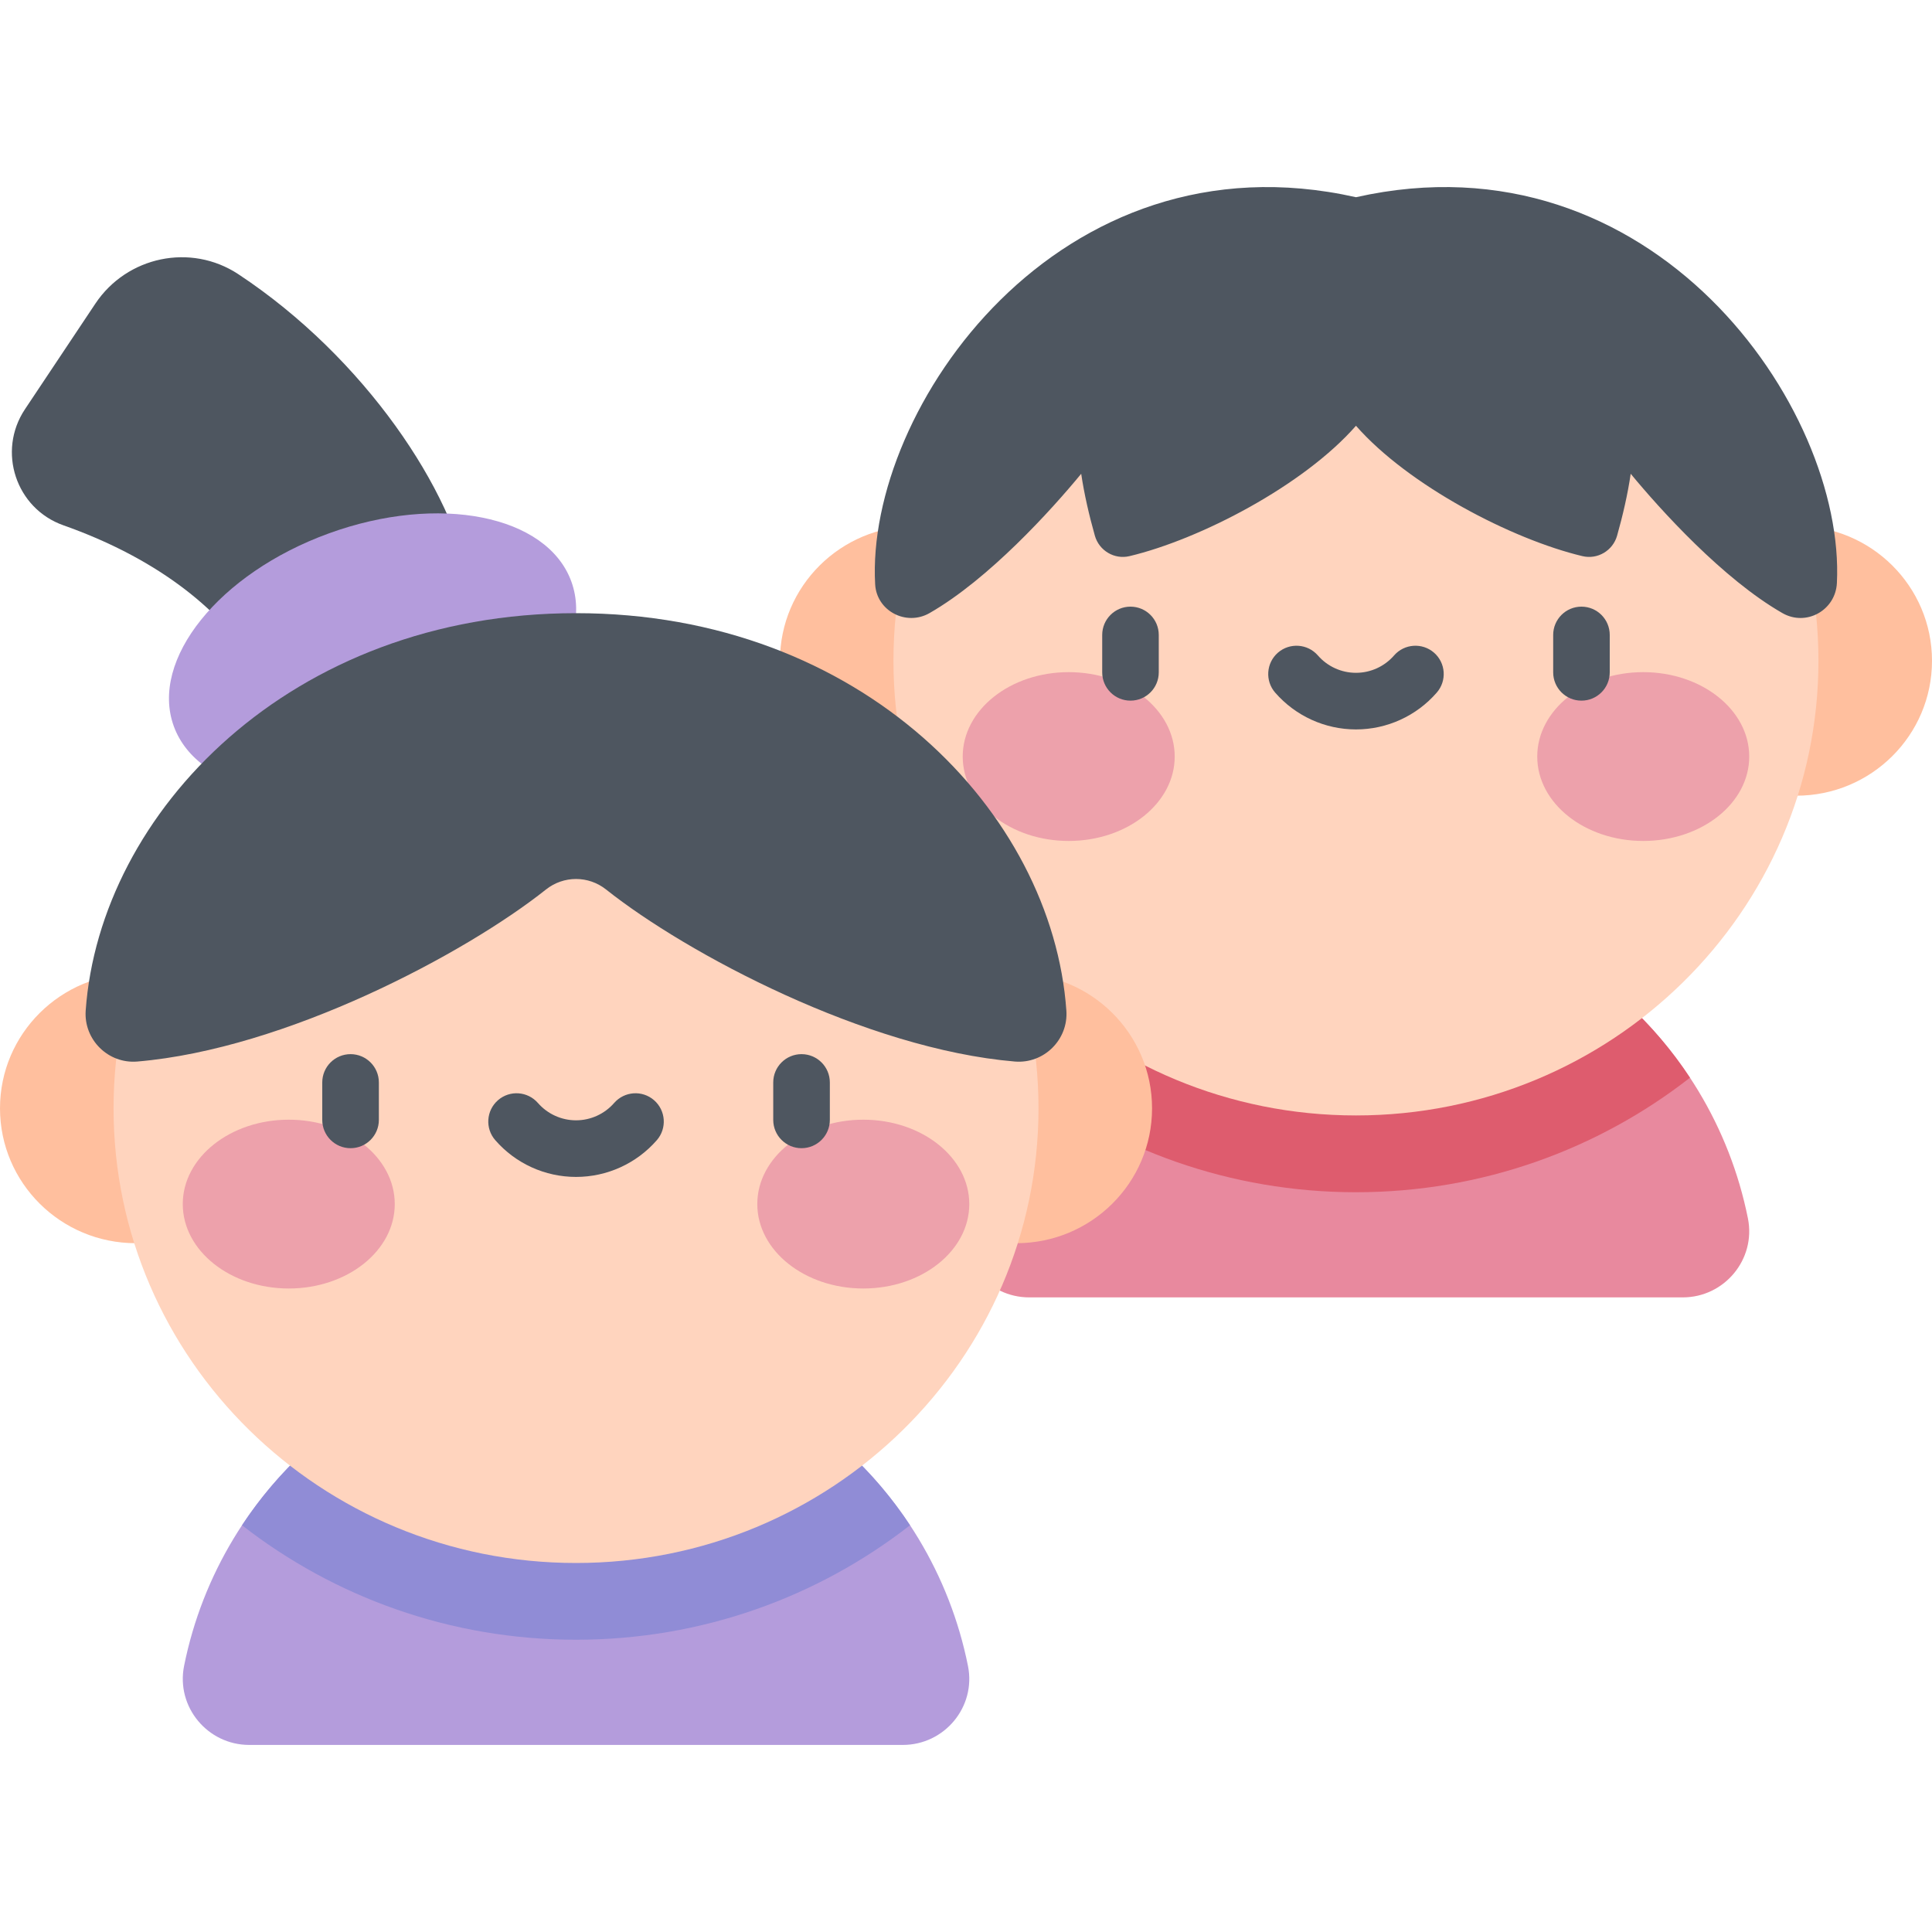<svg width="40" height="40" viewBox="0 0 40 40" fill="none" xmlns="http://www.w3.org/2000/svg">
<g clip-path="url(#clip0_334_3762)">
<path d="M21.309 26.861C20.445 26.861 19.789 26.073 19.959 25.226C20.718 21.438 24.063 18.585 28.074 18.585C32.085 18.585 35.43 21.438 36.189 25.226C36.358 26.073 35.702 26.861 34.839 26.861H21.309Z" fill="#E8899E"/>
<path d="M21.158 22.313C23.061 23.797 25.464 24.684 28.074 24.684C30.683 24.684 33.086 23.797 34.989 22.313C33.509 20.067 30.964 18.585 28.074 18.585C25.183 18.585 22.639 20.067 21.158 22.313Z" fill="#DE5C6E"/>
<path d="M18.958 16.474C20.51 16.474 21.768 15.223 21.768 13.681C21.768 12.139 20.51 10.889 18.958 10.889C17.406 10.889 16.148 12.139 16.148 13.681C16.148 15.223 17.406 16.474 18.958 16.474Z" fill="#FFBF9E"/>
<path d="M37.19 16.474C38.742 16.474 40 15.223 40 13.681C40 12.139 38.742 10.889 37.19 10.889C35.638 10.889 34.38 12.139 34.38 13.681C34.38 15.223 35.638 16.474 37.19 16.474Z" fill="#FFBF9E"/>
<path d="M28.074 23.094C33.362 23.094 37.649 18.88 37.649 13.681C37.649 8.483 33.362 4.269 28.074 4.269C22.785 4.269 18.498 8.483 18.498 13.681C18.498 18.88 22.785 23.094 28.074 23.094Z" fill="#FFD4BE"/>
<path d="M22.126 17.411C23.338 17.411 24.321 16.629 24.321 15.664C24.321 14.698 23.338 13.916 22.126 13.916C20.914 13.916 19.932 14.698 19.932 15.664C19.932 16.629 20.914 17.411 22.126 17.411Z" fill="#EDA1AB"/>
<path d="M34.021 17.411C35.233 17.411 36.216 16.629 36.216 15.664C36.216 14.698 35.233 13.916 34.021 13.916C32.809 13.916 31.827 14.698 31.827 15.664C31.827 16.629 32.809 17.411 34.021 17.411Z" fill="#EDA1AB"/>
<path d="M23.405 14.506C23.082 14.506 22.82 14.244 22.82 13.92V13.146C22.82 12.822 23.082 12.56 23.405 12.56C23.729 12.56 23.991 12.822 23.991 13.146V13.92C23.991 14.244 23.729 14.506 23.405 14.506Z" fill="#4E5660"/>
<path d="M32.742 14.506C32.419 14.506 32.157 14.244 32.157 13.92V13.146C32.157 12.822 32.419 12.56 32.742 12.56C33.066 12.56 33.328 12.822 33.328 13.146V13.92C33.328 14.244 33.066 14.506 32.742 14.506Z" fill="#4E5660"/>
<path d="M28.074 15.102C27.433 15.102 26.823 14.824 26.401 14.34C26.189 14.096 26.214 13.726 26.458 13.513C26.702 13.301 27.072 13.326 27.285 13.57C27.484 13.799 27.772 13.93 28.074 13.93C28.376 13.93 28.664 13.799 28.863 13.57C29.076 13.326 29.446 13.301 29.69 13.513C29.934 13.726 29.959 14.096 29.746 14.34C29.325 14.824 28.715 15.102 28.074 15.102Z" fill="#4E5660"/>
<path d="M28.074 4.083C21.922 2.7 17.918 8.464 18.119 12.096C18.149 12.65 18.762 12.969 19.244 12.694C20.476 11.988 21.774 10.552 22.385 9.809C22.447 10.229 22.551 10.677 22.668 11.091C22.756 11.401 23.073 11.589 23.386 11.514C24.85 11.165 26.991 10.051 28.074 8.815C29.157 10.05 31.298 11.165 32.762 11.514C33.075 11.589 33.392 11.401 33.48 11.091C33.597 10.677 33.701 10.229 33.762 9.809C34.374 10.551 35.671 11.988 36.904 12.694C37.395 12.975 38.002 12.637 38.031 12.072C38.212 8.438 34.212 2.703 28.074 4.083Z" fill="#4E5660"/>
<path d="M5.161 36.127C4.298 36.127 3.642 35.339 3.811 34.492C4.57 30.704 7.915 27.851 11.926 27.851C15.938 27.851 19.282 30.704 20.041 34.492C20.211 35.339 19.555 36.127 18.691 36.127H5.161Z" fill="#B49CDC"/>
<path d="M5.011 31.579C6.914 33.062 9.317 33.949 11.926 33.949C14.536 33.949 16.938 33.062 18.841 31.579C17.361 29.333 14.817 27.851 11.926 27.851C9.035 27.851 6.491 29.333 5.011 31.579Z" fill="#908CD6"/>
<path d="M2.81 25.739C4.362 25.739 5.62 24.489 5.62 22.947C5.62 21.404 4.362 20.154 2.81 20.154C1.258 20.154 0 21.404 0 22.947C0 24.489 1.258 25.739 2.81 25.739Z" fill="#FFBF9E"/>
<path d="M21.042 25.739C22.594 25.739 23.852 24.489 23.852 22.947C23.852 21.404 22.594 20.154 21.042 20.154C19.49 20.154 18.232 21.404 18.232 22.947C18.232 24.489 19.49 25.739 21.042 25.739Z" fill="#FFBF9E"/>
<path d="M11.926 32.36C17.214 32.36 21.501 28.146 21.501 22.947C21.501 17.748 17.214 13.534 11.926 13.534C6.638 13.534 2.351 17.748 2.351 22.947C2.351 28.146 6.638 32.36 11.926 32.36Z" fill="#FFD4BE"/>
<path d="M5.979 26.677C7.191 26.677 8.173 25.894 8.173 24.929C8.173 23.964 7.191 23.182 5.979 23.182C4.767 23.182 3.784 23.964 3.784 24.929C3.784 25.894 4.767 26.677 5.979 26.677Z" fill="#EDA1AB"/>
<path d="M17.874 26.677C19.086 26.677 20.068 25.894 20.068 24.929C20.068 23.964 19.086 23.182 17.874 23.182C16.662 23.182 15.679 23.964 15.679 24.929C15.679 25.894 16.662 26.677 17.874 26.677Z" fill="#EDA1AB"/>
<path d="M7.258 23.772C6.934 23.772 6.672 23.51 6.672 23.186V22.411C6.672 22.087 6.934 21.825 7.258 21.825C7.581 21.825 7.844 22.087 7.844 22.411V23.186C7.844 23.51 7.581 23.772 7.258 23.772Z" fill="#4E5660"/>
<path d="M16.595 23.772C16.271 23.772 16.009 23.51 16.009 23.186V22.411C16.009 22.087 16.271 21.825 16.595 21.825C16.918 21.825 17.181 22.087 17.181 22.411V23.186C17.181 23.51 16.918 23.772 16.595 23.772Z" fill="#4E5660"/>
<path d="M11.926 24.367C11.285 24.367 10.675 24.09 10.254 23.606C10.041 23.362 10.066 22.992 10.31 22.779C10.554 22.566 10.924 22.592 11.137 22.836C11.336 23.064 11.624 23.195 11.926 23.195C12.228 23.195 12.516 23.064 12.715 22.836C12.928 22.592 13.298 22.566 13.542 22.779C13.786 22.992 13.811 23.362 13.599 23.606C13.177 24.09 12.567 24.367 11.926 24.367Z" fill="#4E5660"/>
<path d="M9.712 12.074C9.391 10.184 7.56 7.41 4.933 5.676C3.95 5.028 2.627 5.307 1.974 6.287L0.516 8.474C-0.063 9.344 0.328 10.528 1.313 10.876C3.123 11.516 4.528 12.527 5.312 13.82L9.712 12.074Z" fill="#4E5660"/>
<path d="M8.621 16.031C10.894 15.204 12.33 13.417 11.829 12.04C11.328 10.663 9.079 10.217 6.806 11.044C4.533 11.871 3.097 13.658 3.598 15.035C4.099 16.412 6.348 16.858 8.621 16.031Z" fill="#B49CDC"/>
<path d="M11.926 12.695C17.84 12.695 21.787 16.819 22.078 20.923C22.121 21.525 21.613 22.028 21.011 21.978C17.932 21.718 14.22 19.745 12.548 18.416C12.183 18.126 11.669 18.126 11.304 18.416C9.632 19.745 5.92 21.718 2.842 21.978C2.24 22.028 1.732 21.525 1.774 20.923C2.066 16.819 6.013 12.695 11.926 12.695Z" fill="#4E5660"/>
</g>
<defs>
<clipPath id="clip0_334_3762">
<rect width="40" height="40" fill="white"/>
</clipPath>
</defs>
</svg>
